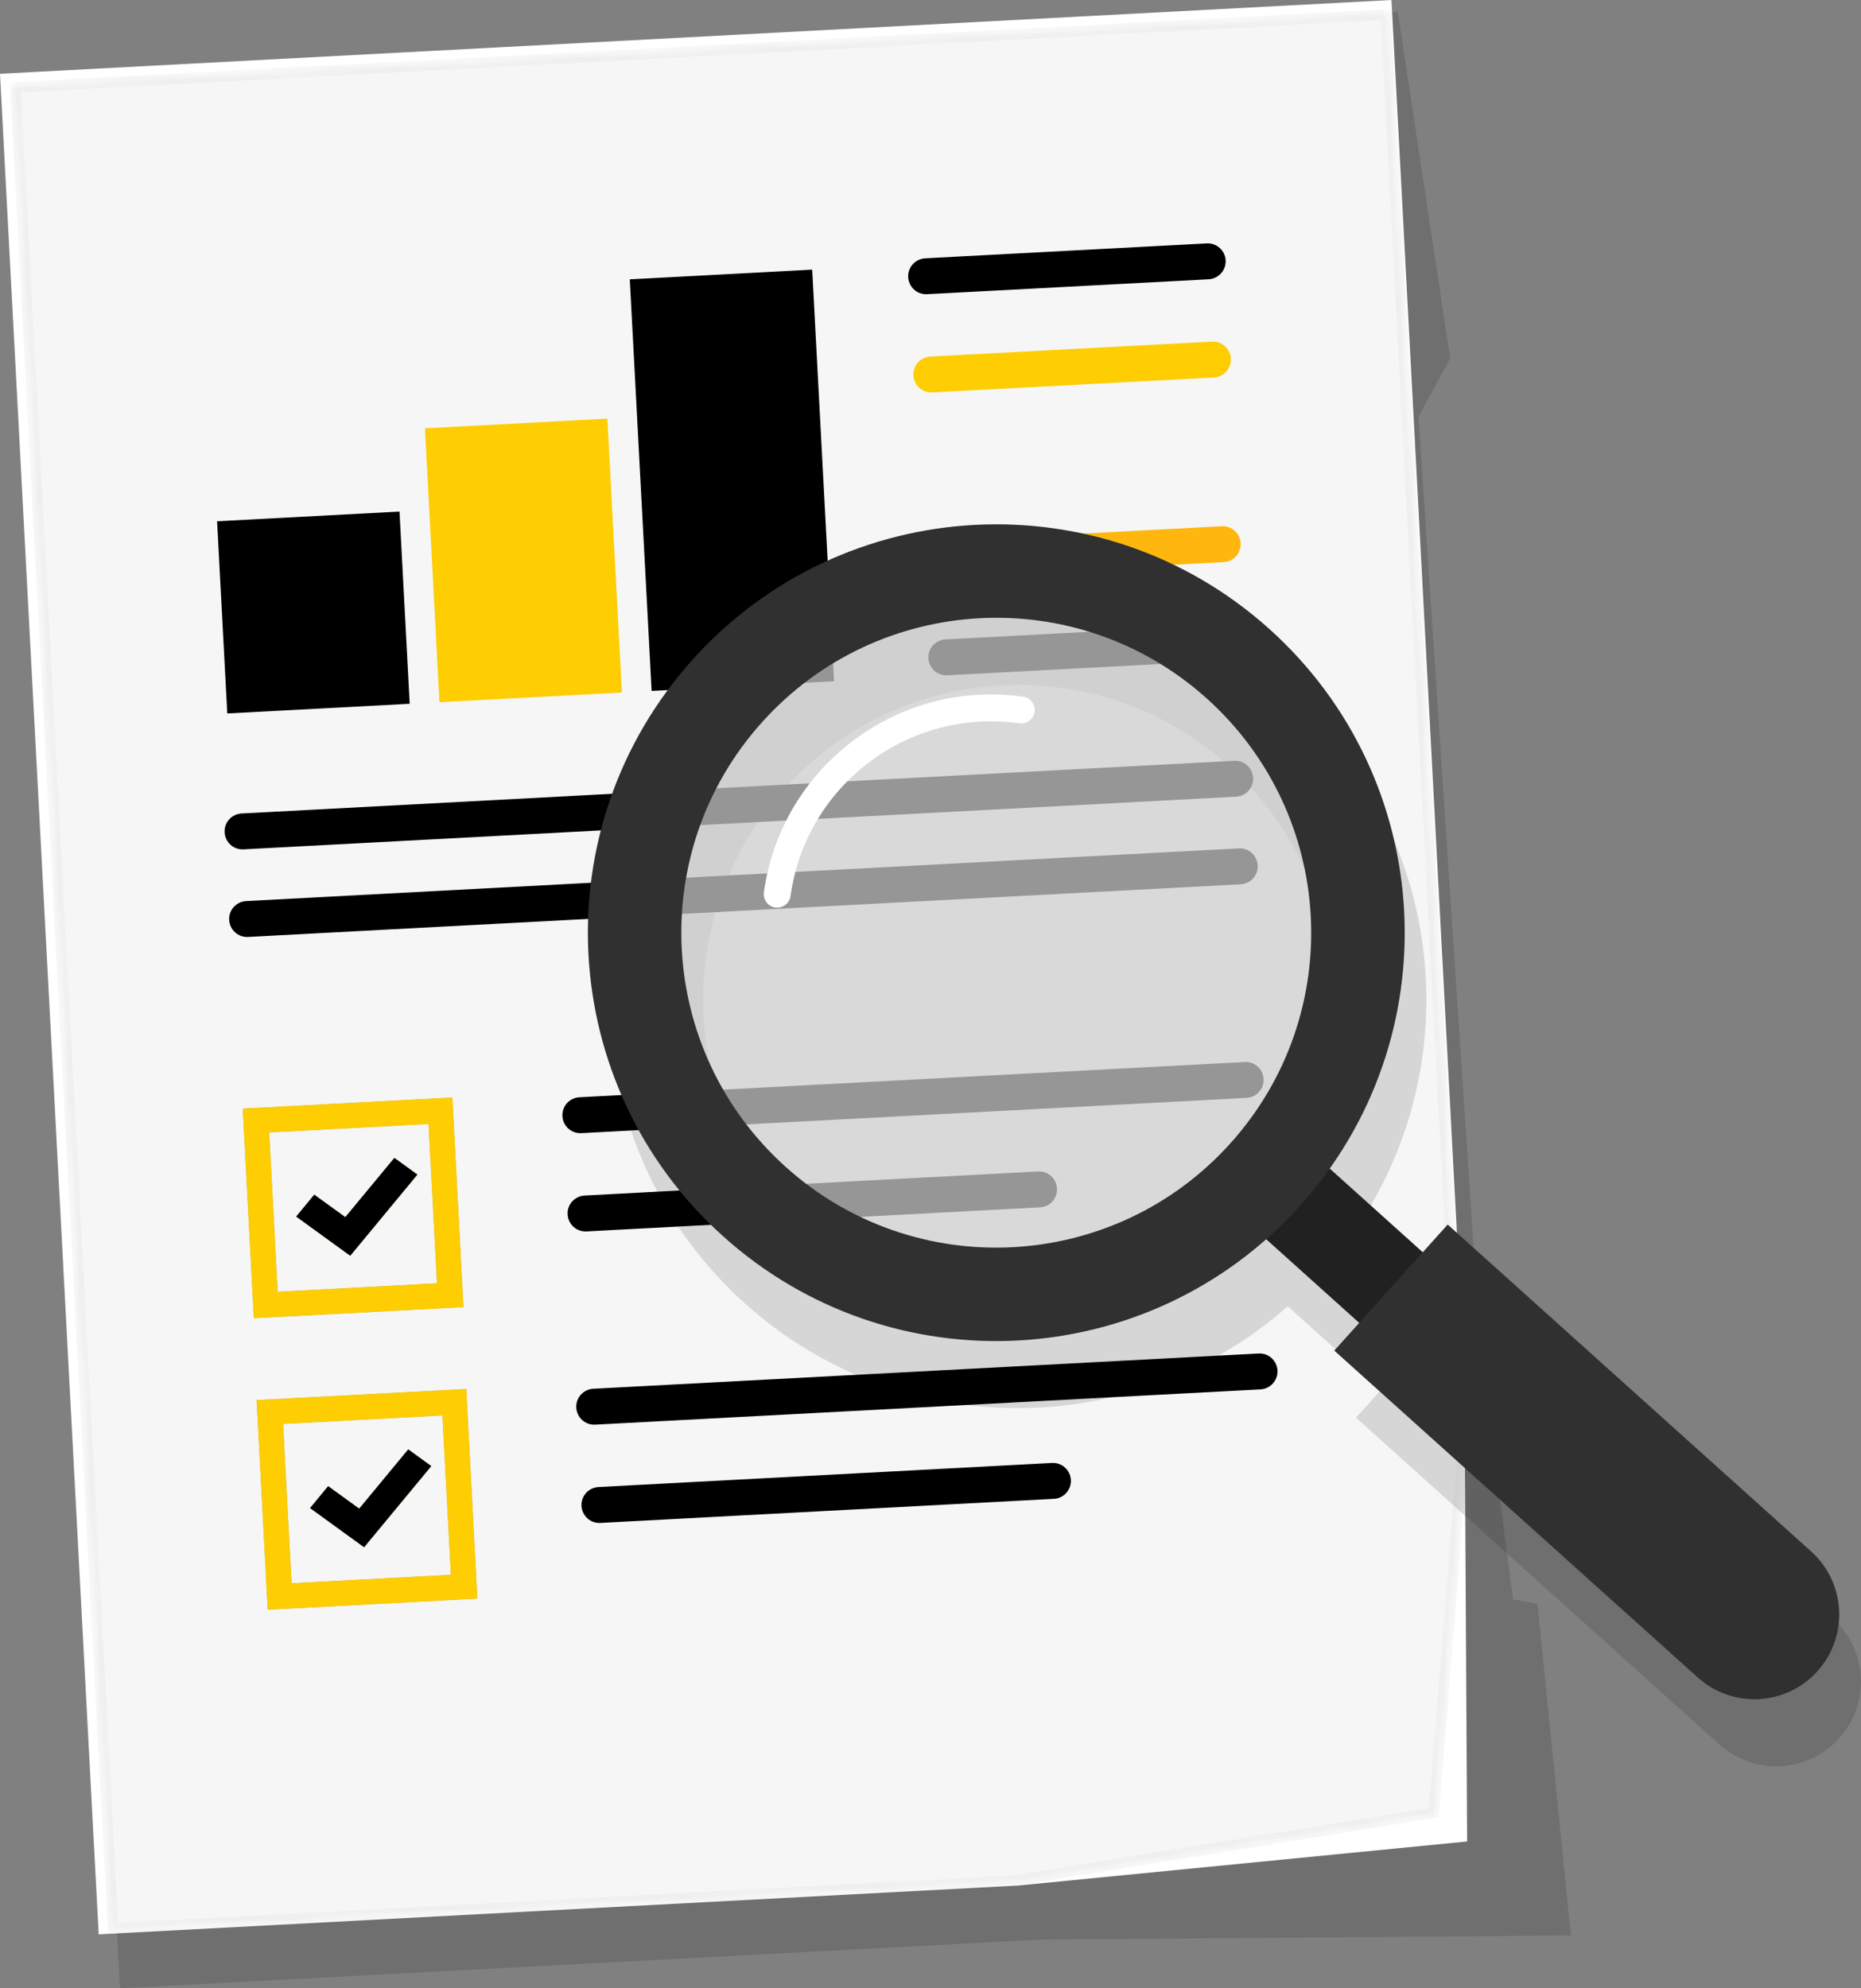 <svg width="176" height="188" viewBox="0 0 176 188" fill="none" xmlns="http://www.w3.org/2000/svg">
<rect x="0" y="0" width="176" height="188" fill="#808080" stroke="none"/>
<path opacity="0.13" d="M148.563 183L98.276 183.393L11.343 188L2.009 12.088L132.192 1.102L137.148 33.874L134.148 39.399L139.997 127.529L143.095 151.219L145.406 151.652L148.563 183Z" fill="black"/>
<path d="M138.749 174.114L96.267 178.281L9.334 182.895L0 6.976L131.595 0L138.5 130.115L138.749 174.114Z" fill="white"/>
<mask id="mask0" style="mask-type:alpha" maskUnits="userSpaceOnUse" x="0" y="0" width="139" height="183">
<path d="M136.084 171.831L95.959 178.321L10.213 182.868L0.925 7.783L131.529 0.853L138.795 137.78L136.084 171.831Z" fill="url(#paint0_linear)"/>
</mask>
<g mask="url(#mask0)">
<path opacity="0.03" d="M136.084 171.831L95.959 178.321L10.213 182.868L0.925 7.783L131.529 0.853L138.795 137.78L136.084 171.831Z" fill="url(#paint1_linear)"/>
</g>
<mask id="mask1" style="mask-type:alpha" maskUnits="userSpaceOnUse" x="0" y="0" width="139" height="183">
<path d="M136.084 171.831L95.959 178.321L10.213 182.868L0.925 7.783L131.529 0.853L138.795 137.78L136.084 171.831Z" fill="url(#paint2_linear)"/>
</mask>
<g mask="url(#mask1)">
<path opacity="0.03" d="M138.294 137.773L135.617 171.4L95.905 177.823L10.686 182.343L1.451 8.255L131.056 1.379L138.294 137.773Z" fill="#C4C4C4" stroke="black"/>
<path d="M114.305 26.406L87.675 27.817C86.737 27.87 85.942 27.148 85.89 26.209C85.837 25.271 86.559 24.477 87.498 24.424L114.128 23.014C115.067 22.961 115.861 23.683 115.914 24.621C115.959 25.553 115.244 26.354 114.305 26.406Z" fill="black"/>
<path d="M114.798 35.692L88.168 37.103C87.229 37.155 86.435 36.433 86.382 35.495C86.33 34.556 87.052 33.762 87.99 33.71L114.62 32.299C115.559 32.247 116.353 32.968 116.406 33.907C116.452 34.845 115.736 35.646 114.798 35.692Z" fill="#fecd02"/>
<path d="M115.723 53.147L89.093 54.558C88.154 54.611 87.36 53.889 87.307 52.95C87.255 52.012 87.977 51.218 88.916 51.165L115.546 49.755C116.484 49.702 117.279 50.424 117.331 51.362C117.377 52.301 116.662 53.101 115.723 53.147Z" fill="#FFB60E"/>
<path d="M116.215 62.439L89.585 63.85C88.646 63.903 87.852 63.181 87.8 62.242C87.747 61.304 88.469 60.51 89.408 60.458L116.038 59.047C116.976 58.994 117.771 59.716 117.823 60.654C117.869 61.593 117.154 62.387 116.215 62.439Z" fill="black"/>
<path d="M116.904 75.327L23.026 80.308C22.088 80.361 21.294 79.639 21.241 78.7C21.189 77.762 21.91 76.968 22.849 76.915L116.727 71.935C117.666 71.882 118.46 72.604 118.513 73.542C118.559 74.481 117.837 75.281 116.904 75.327Z" fill="black"/>
<path d="M117.338 83.609L23.459 88.59C22.521 88.642 21.727 87.92 21.674 86.982C21.622 86.043 22.344 85.249 23.282 85.197L117.16 80.216C118.099 80.164 118.893 80.885 118.946 81.824C118.998 82.756 118.276 83.556 117.338 83.609Z" fill="black"/>
<path d="M98.354 114.156L55.465 116.433C54.527 116.485 53.733 115.764 53.68 114.825C53.627 113.887 54.349 113.093 55.288 113.04L98.177 110.763C99.116 110.711 99.91 111.433 99.963 112.371C100.015 113.309 99.293 114.11 98.354 114.156Z" fill="black"/>
<path d="M117.895 103.807L54.973 107.141C54.035 107.193 53.24 106.471 53.188 105.533C53.135 104.595 53.857 103.801 54.796 103.748L117.718 100.415C118.657 100.362 119.451 101.084 119.504 102.022C119.55 102.954 118.834 103.755 117.895 103.807Z" fill="black"/>
<path d="M43.834 123.592L24.004 124.642L22.954 104.818L42.784 103.768L43.834 123.592ZM26.262 122.135L41.327 121.335L40.526 106.275L25.462 107.075L26.262 122.135Z" fill="#A3BBC4"/>
<path d="M33.122 118.736L28.008 115.029L29.721 112.955L32.656 115.081L37.296 109.477L39.476 111.058L33.122 118.736Z" fill="#C3D82E"/>
<path d="M43.834 123.592L24.004 124.642L22.954 104.818L42.784 103.768L43.834 123.592ZM26.262 122.135L41.327 121.335L40.526 106.275L25.462 107.075L26.262 122.135Z" fill="#fecd02"/>
<path d="M33.122 118.736L28.008 115.029L29.721 112.955L32.656 115.081L37.296 109.477L39.476 111.058L33.122 118.736Z" fill="black"/>
<path d="M99.667 141.717L56.778 143.994C55.84 144.046 55.045 143.325 54.993 142.386C54.94 141.448 55.663 140.654 56.601 140.601L99.49 138.324C100.429 138.272 101.223 138.994 101.276 139.932C101.328 140.87 100.606 141.671 99.667 141.717Z" fill="black"/>
<path d="M119.208 131.368L56.286 134.702C55.347 134.754 54.553 134.033 54.501 133.094C54.448 132.156 55.17 131.362 56.109 131.309L119.031 127.976C119.97 127.923 120.764 128.645 120.817 129.583C120.863 130.515 120.147 131.316 119.208 131.368Z" fill="black"/>
<path d="M45.147 151.153L25.317 152.203L24.267 132.379L44.097 131.329L45.147 151.153ZM27.575 149.697L42.64 148.896L41.839 133.836L26.774 134.636L27.575 149.697Z" fill="#A3BBC4"/>
<path d="M34.435 146.297L29.321 142.59L31.035 140.516L33.969 142.642L38.609 137.038L40.789 138.62L34.435 146.297Z" fill="#C3D82E"/>
<path d="M45.147 151.153L25.317 152.203L24.267 132.379L44.097 131.329L45.147 151.153ZM27.575 149.697L42.64 148.896L41.839 133.836L26.774 134.636L27.575 149.697Z" fill="#fecd02"/>
<path d="M34.435 146.297L29.321 142.59L31.035 140.516L33.969 142.642L38.609 137.038L40.789 138.62L34.435 146.297Z" fill="black"/>
<path d="M57.44 39.582L40.188 40.497L41.562 66.394L58.815 65.479L57.44 39.582Z" fill="#fecd02"/>
<path d="M37.782 48.37L20.53 49.286L21.494 67.457L38.747 66.542L37.782 48.37Z" fill="black"/>
<path d="M76.812 25.494L59.56 26.41L61.626 65.328L78.878 64.412L76.812 25.494Z" fill="black"/>
</g>
<path opacity="0.13" d="M173.342 153.03L160.522 141.5L138.966 122.122L136.61 124.741L127.801 116.827C138.993 101.058 136.833 79.061 122.103 65.819C106.245 51.559 81.82 52.852 67.557 68.713C53.293 84.567 54.586 108.985 70.451 123.244C85.181 136.487 107.289 136.303 121.788 123.513L130.597 131.427L128.241 134.046L157.103 159.993L162.616 164.954C165.911 167.913 170.979 167.644 173.939 164.356C176.9 161.062 176.63 155.99 173.342 153.03ZM76.366 116.669C64.137 105.671 63.133 86.844 74.134 74.619C85.135 62.393 103.967 61.389 116.196 72.388C128.425 83.386 129.429 102.213 118.428 114.438C107.426 126.67 88.594 127.667 76.366 116.669Z" fill="black"/>
<path d="M114.16 112.148L132.761 128.871L138.77 122.191L120.169 105.468L114.16 112.148Z" fill="#212121"/>
<path d="M126.186 127.7L160.562 158.608C163.857 161.568 168.924 161.298 171.884 158.011C174.845 154.717 174.576 149.651 171.287 146.691L136.912 115.783L126.186 127.7Z" fill="#303030"/>
<path opacity="0.73" d="M99.921 118.273C116.584 114.931 127.383 98.717 124.04 82.058C120.697 65.399 104.478 54.603 87.815 57.946C71.151 61.288 60.353 77.501 63.696 94.16C67.039 110.819 83.257 121.615 99.921 118.273Z" fill="#CECECE"/>
<path d="M65.502 62.367C51.239 78.221 52.532 102.639 68.397 116.899C84.255 131.158 108.68 129.866 122.943 114.005C137.207 98.151 135.914 73.733 120.049 59.473C104.184 45.22 79.766 46.513 65.502 62.367ZM72.073 68.28C83.074 56.054 101.906 55.05 114.135 66.048C126.363 77.047 127.368 95.874 116.366 108.099C105.365 120.324 86.533 121.328 74.304 110.33C62.076 99.332 61.071 80.505 72.073 68.28Z" fill="#303030"/>
<path d="M74.271 85.558C74.534 85.361 74.718 85.066 74.764 84.718C75.473 79.645 78.118 75.157 82.201 72.073C86.29 68.988 91.331 67.682 96.405 68.391C97.101 68.49 97.744 68.004 97.843 67.308C97.941 66.613 97.455 65.97 96.76 65.871C91.016 65.071 85.299 66.547 80.671 70.045C76.037 73.536 73.05 78.628 72.243 84.37C72.145 85.066 72.63 85.709 73.326 85.807C73.681 85.853 74.015 85.755 74.271 85.558Z" fill="white"/>
<defs>
<linearGradient id="paint0_linear" x1="-126.893" y1="4.922" x2="65.173" y2="89.401" gradientUnits="userSpaceOnUse">
<stop offset="0.36" stop-color="white"/>
<stop offset="1"/>
</linearGradient>
<linearGradient id="paint1_linear" x1="-126.893" y1="4.922" x2="65.173" y2="89.401" gradientUnits="userSpaceOnUse">
<stop offset="0.36"/>
<stop offset="1"/>
</linearGradient>
<linearGradient id="paint2_linear" x1="-126.893" y1="4.922" x2="65.173" y2="89.401" gradientUnits="userSpaceOnUse">
<stop offset="0.36" stop-color="white"/>
<stop offset="1"/>
</linearGradient>
</defs>
</svg>
